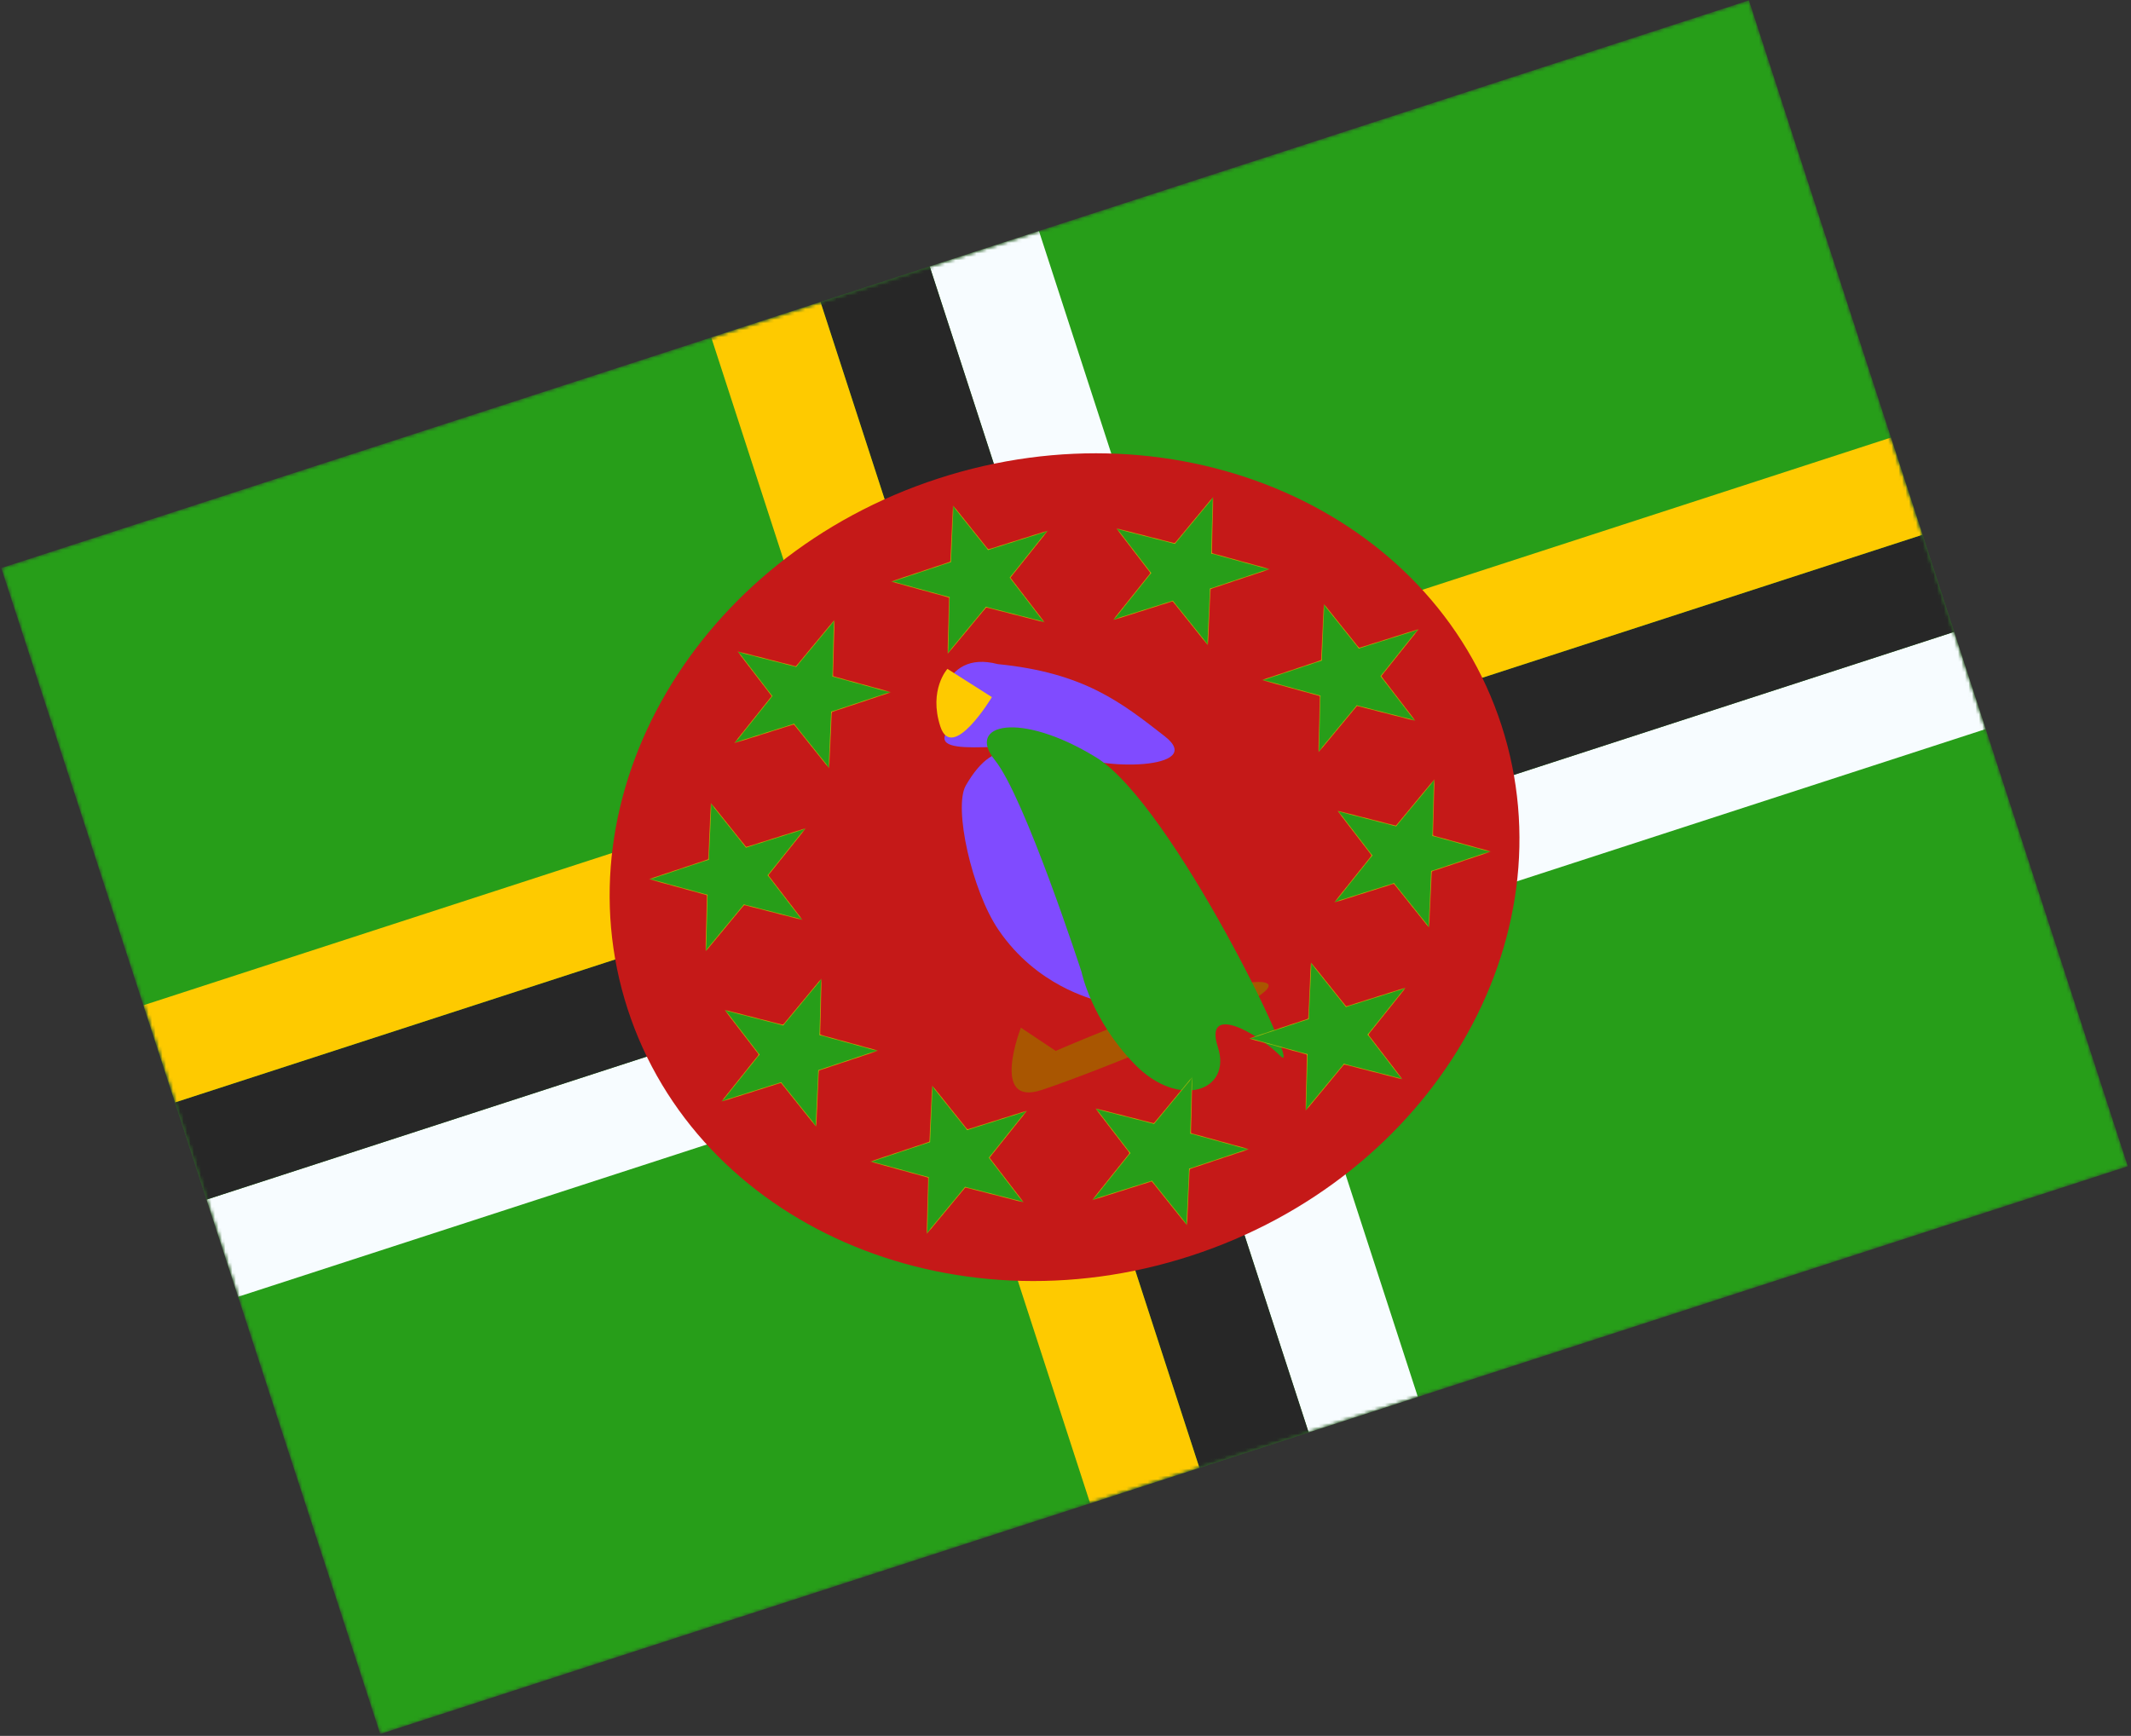 <svg width="610" height="497" viewBox="0 0 610 497" fill="none" xmlns="http://www.w3.org/2000/svg">
<rect x="0" y="0" width="610" height="497" fill="#333333" stroke="none"/>
<mask id="mask0_910_6106" style="mask-type:luminance" maskUnits="userSpaceOnUse" x="0" y="0" width="610" height="497">
<rect x="0.369" y="162.635" width="526" height="351" transform="rotate(-18 0.369 162.635)" fill="white"/>
</mask>
<g mask="url(#mask0_910_6106)">
<path fill-rule="evenodd" clip-rule="evenodd" d="M0.369 162.635L108.834 496.456L609.09 333.913L500.625 0.092L0.369 162.635Z" fill="#279E19"/>
<mask id="mask1_910_6106" style="mask-type:luminance" maskUnits="userSpaceOnUse" x="0" y="0" width="610" height="497">
<path fill-rule="evenodd" clip-rule="evenodd" d="M0.369 162.635L108.834 496.456L609.09 333.913L500.625 0.092L0.369 162.635Z" fill="white"/>
</mask>
<g mask="url(#mask1_910_6106)">
<path fill-rule="evenodd" clip-rule="evenodd" d="M266.13 76.284L297.396 66.125L356.148 246.945L559.377 180.911L568.415 208.73L365.187 274.763L405.861 399.946L374.595 410.105L333.921 284.922L68.16 371.273L59.121 343.454L324.882 257.103L266.13 76.284Z" fill="#F7FCFF"/>
<path fill-rule="evenodd" clip-rule="evenodd" d="M234.864 86.443L266.13 76.284L315.843 229.285L550.338 153.093L559.377 180.911L324.882 257.103L374.595 410.105L343.329 420.264L293.616 267.262L59.121 343.454L50.082 315.636L284.577 239.444L234.864 86.443Z" fill="#272727"/>
<path fill-rule="evenodd" clip-rule="evenodd" d="M203.598 96.602L234.864 86.443L275.538 211.626L541.299 125.275L550.338 153.093L284.577 239.444L343.329 420.264L312.063 430.423L253.311 249.603L50.082 315.636L41.044 287.818L244.272 221.785L203.598 96.602Z" fill="#FECA00"/>
<path fill-rule="evenodd" clip-rule="evenodd" d="M340.885 359.548C409.956 337.106 449.761 269.094 429.794 207.639C409.826 146.184 337.646 114.558 268.575 137.001C199.504 159.443 159.698 227.456 179.666 288.91C199.634 350.365 271.814 381.991 340.885 359.548Z" fill="#C51918"/>
<path fill-rule="evenodd" clip-rule="evenodd" d="M268.599 204.846C268.599 204.846 268.967 185.768 285.644 190.144C310.362 192.595 321.038 201.17 333.399 210.792C345.761 220.414 313.991 220.748 306.356 215.553C298.721 210.357 268.152 217.801 270.482 210.639C272.812 203.478 268.599 204.846 268.599 204.846Z" fill="#804BFF"/>
<path fill-rule="evenodd" clip-rule="evenodd" d="M292.235 294.231C292.235 294.231 283.354 316.884 298.044 312.111C312.735 307.338 371.042 284.14 362.248 281.366C353.455 278.592 302.198 300.877 302.198 300.877L292.235 294.231Z" fill="#A95601"/>
<path fill-rule="evenodd" clip-rule="evenodd" d="M314.018 286.538C312.823 285.927 296.871 282.448 285.822 266.23C278.184 255.019 272.873 231.13 276.468 224.886C285.264 209.611 294.701 213.841 300.173 230.683C305.645 247.525 320.011 289.192 314.018 286.538Z" fill="#804BFF"/>
<path fill-rule="evenodd" clip-rule="evenodd" d="M309.594 278.285C309.594 278.285 312.318 291.922 324.892 304.79C337.467 317.657 352.707 312.379 348.629 299.828C344.551 287.277 359.571 295.419 366.59 302.399C373.609 309.379 335.59 230.237 313.781 216.853C291.972 203.47 276.347 207.232 284.83 217.704C293.313 228.175 309.594 278.285 309.594 278.285Z" fill="#279E19"/>
<path fill-rule="evenodd" clip-rule="evenodd" d="M271.2 191.5C271.2 191.5 265.758 197.483 269.169 207.981C272.581 218.48 283.931 199.591 283.931 199.591L271.2 191.5Z" fill="#FECA00"/>
<mask id="path-13-inside-1_910_6106" fill="white">
<path fill-rule="evenodd" clip-rule="evenodd" d="M271.328 187.054L282.271 173.833L298.894 178.097L289.142 165.384L299.834 152.002L282.863 157.367L272.848 144.832L272.112 160.86L255.23 166.495L271.746 171.037L271.328 187.054ZM318.724 177.443L335.694 172.079L345.71 184.614L346.445 168.586L363.328 162.951L346.812 158.409L347.23 142.392L336.287 155.613L319.663 151.349L329.416 164.061L318.724 177.443ZM377.89 199.238L361.374 194.696L378.256 189.061L378.992 173.034L389.007 185.568L405.978 180.204L395.286 193.586L405.038 206.298L388.415 202.034L377.472 215.255L377.89 199.238ZM382.98 232.212L392.733 244.924L382.041 258.306L399.011 252.942L409.027 265.477L409.762 249.449L426.645 243.814L410.129 239.272L410.547 223.255L399.604 236.476L382.98 232.212ZM374.561 291.698L375.297 275.671L385.312 288.205L402.283 282.841L391.591 296.223L401.344 308.935L384.72 304.672L373.777 317.892L374.195 301.875L357.679 297.334L374.561 291.698ZM341.253 308.464L330.311 321.685L313.687 317.421L323.44 330.133L312.748 343.515L329.718 338.151L339.734 350.685L340.469 334.658L357.351 329.023L340.835 324.481L341.253 308.464ZM276.885 323.44L293.856 318.076L283.164 331.458L292.917 344.17L276.293 339.906L265.35 353.127L265.768 337.11L249.252 332.568L266.135 326.933L266.87 310.906L276.885 323.44ZM251.206 300.823L234.69 296.281L235.108 280.264L224.165 293.485L207.541 289.221L217.294 301.933L206.602 315.315L223.572 309.951L233.588 322.486L234.323 306.458L251.206 300.823ZM219.846 250.594L229.599 263.306L212.975 259.042L202.033 272.263L202.451 256.246L185.935 251.705L202.817 246.069L203.553 230.042L213.568 242.576L230.539 237.212L219.846 250.594ZM237.283 219.847L238.018 203.82L254.9 198.185L238.384 193.643L238.803 177.626L227.86 190.847L211.236 186.583L220.989 199.295L210.297 212.677L227.267 207.313L237.283 219.847Z"/>
</mask>
<path fill-rule="evenodd" clip-rule="evenodd" d="M271.328 187.054L282.271 173.833L298.894 178.097L289.142 165.384L299.834 152.002L282.863 157.367L272.848 144.832L272.112 160.86L255.23 166.495L271.746 171.037L271.328 187.054ZM318.724 177.443L335.694 172.079L345.71 184.614L346.445 168.586L363.328 162.951L346.812 158.409L347.23 142.392L336.287 155.613L319.663 151.349L329.416 164.061L318.724 177.443ZM377.89 199.238L361.374 194.696L378.256 189.061L378.992 173.034L389.007 185.568L405.978 180.204L395.286 193.586L405.038 206.298L388.415 202.034L377.472 215.255L377.89 199.238ZM382.98 232.212L392.733 244.924L382.041 258.306L399.011 252.942L409.027 265.477L409.762 249.449L426.645 243.814L410.129 239.272L410.547 223.255L399.604 236.476L382.98 232.212ZM374.561 291.698L375.297 275.671L385.312 288.205L402.283 282.841L391.591 296.223L401.344 308.935L384.72 304.672L373.777 317.892L374.195 301.875L357.679 297.334L374.561 291.698ZM341.253 308.464L330.311 321.685L313.687 317.421L323.44 330.133L312.748 343.515L329.718 338.151L339.734 350.685L340.469 334.658L357.351 329.023L340.835 324.481L341.253 308.464ZM276.885 323.44L293.856 318.076L283.164 331.458L292.917 344.17L276.293 339.906L265.35 353.127L265.768 337.11L249.252 332.568L266.135 326.933L266.87 310.906L276.885 323.44ZM251.206 300.823L234.69 296.281L235.108 280.264L224.165 293.485L207.541 289.221L217.294 301.933L206.602 315.315L223.572 309.951L233.588 322.486L234.323 306.458L251.206 300.823ZM219.846 250.594L229.599 263.306L212.975 259.042L202.033 272.263L202.451 256.246L185.935 251.705L202.817 246.069L203.553 230.042L213.568 242.576L230.539 237.212L219.846 250.594ZM237.283 219.847L238.018 203.82L254.9 198.185L238.384 193.643L238.803 177.626L227.86 190.847L211.236 186.583L220.989 199.295L210.297 212.677L227.267 207.313L237.283 219.847Z" fill="#279E19"/>
<path d="M282.271 173.833L282.296 173.736L282.234 173.72L282.194 173.769L282.271 173.833ZM271.328 187.054L271.228 187.051L271.22 187.34L271.405 187.117L271.328 187.054ZM298.894 178.097L298.87 178.194L299.15 178.266L298.974 178.036L298.894 178.097ZM289.142 165.384L289.063 165.322L289.015 165.383L289.062 165.445L289.142 165.384ZM299.834 152.002L299.912 152.065L300.117 151.808L299.804 151.907L299.834 152.002ZM282.863 157.367L282.785 157.429L282.828 157.483L282.894 157.462L282.863 157.367ZM272.848 144.832L272.926 144.77L272.76 144.562L272.748 144.828L272.848 144.832ZM272.112 160.86L272.144 160.955L272.209 160.933L272.212 160.864L272.112 160.86ZM255.23 166.495L255.199 166.4L254.887 166.504L255.204 166.591L255.23 166.495ZM271.746 171.037L271.846 171.039L271.848 170.961L271.773 170.94L271.746 171.037ZM335.694 172.079L335.772 172.017L335.73 171.963L335.664 171.984L335.694 172.079ZM318.724 177.443L318.646 177.381L318.441 177.638L318.754 177.539L318.724 177.443ZM345.71 184.614L345.632 184.676L345.798 184.884L345.81 184.618L345.71 184.614ZM346.445 168.586L346.414 168.491L346.349 168.513L346.345 168.582L346.445 168.586ZM363.328 162.951L363.359 163.046L363.671 162.942L363.354 162.854L363.328 162.951ZM346.812 158.409L346.712 158.407L346.71 158.485L346.785 158.506L346.812 158.409ZM347.23 142.392L347.33 142.395L347.337 142.105L347.153 142.328L347.23 142.392ZM336.287 155.613L336.262 155.71L336.324 155.726L336.364 155.677L336.287 155.613ZM319.663 151.349L319.688 151.252L319.408 151.18L319.584 151.41L319.663 151.349ZM329.416 164.061L329.494 164.124L329.543 164.063L329.496 164.001L329.416 164.061ZM361.374 194.696L361.343 194.601L361.031 194.706L361.348 194.793L361.374 194.696ZM377.89 199.238L377.99 199.24L377.992 199.162L377.917 199.141L377.89 199.238ZM378.256 189.061L378.288 189.156L378.353 189.134L378.356 189.066L378.256 189.061ZM378.992 173.034L379.07 172.971L378.904 172.764L378.892 173.029L378.992 173.034ZM389.007 185.568L388.929 185.63L388.972 185.684L389.038 185.663L389.007 185.568ZM405.978 180.204L406.056 180.266L406.261 180.009L405.948 180.108L405.978 180.204ZM395.286 193.586L395.207 193.523L395.159 193.584L395.206 193.647L395.286 193.586ZM405.038 206.298L405.014 206.395L405.294 206.467L405.118 206.237L405.038 206.298ZM388.415 202.034L388.44 201.937L388.378 201.922L388.338 201.97L388.415 202.034ZM377.472 215.255L377.372 215.252L377.364 215.542L377.549 215.319L377.472 215.255ZM392.733 244.924L392.811 244.987L392.86 244.926L392.813 244.863L392.733 244.924ZM382.98 232.212L383.005 232.115L382.725 232.043L382.901 232.273L382.98 232.212ZM382.041 258.306L381.963 258.244L381.758 258.501L382.071 258.402L382.041 258.306ZM399.011 252.942L399.09 252.88L399.047 252.826L398.981 252.847L399.011 252.942ZM409.027 265.477L408.949 265.539L409.115 265.746L409.127 265.481L409.027 265.477ZM409.762 249.449L409.731 249.354L409.666 249.376L409.662 249.444L409.762 249.449ZM426.645 243.814L426.676 243.909L426.988 243.804L426.671 243.717L426.645 243.814ZM410.129 239.272L410.029 239.27L410.027 239.348L410.102 239.369L410.129 239.272ZM410.547 223.255L410.647 223.258L410.654 222.968L410.47 223.191L410.547 223.255ZM399.604 236.476L399.579 236.573L399.641 236.588L399.681 236.54L399.604 236.476ZM375.297 275.671L375.375 275.608L375.209 275.401L375.197 275.666L375.297 275.671ZM374.561 291.698L374.593 291.793L374.658 291.772L374.661 291.703L374.561 291.698ZM385.312 288.205L385.234 288.268L385.277 288.321L385.343 288.301L385.312 288.205ZM402.283 282.841L402.361 282.904L402.566 282.647L402.253 282.746L402.283 282.841ZM391.591 296.223L391.512 296.161L391.464 296.222L391.511 296.284L391.591 296.223ZM401.344 308.935L401.319 309.032L401.599 309.104L401.423 308.875L401.344 308.935ZM384.72 304.672L384.745 304.575L384.683 304.559L384.643 304.608L384.72 304.672ZM373.777 317.892L373.677 317.89L373.669 318.179L373.854 317.956L373.777 317.892ZM374.195 301.875L374.295 301.878L374.297 301.8L374.222 301.779L374.195 301.875ZM357.679 297.334L357.648 297.239L357.336 297.343L357.653 297.43L357.679 297.334ZM330.311 321.685L330.286 321.782L330.347 321.797L330.388 321.749L330.311 321.685ZM341.253 308.464L341.353 308.467L341.361 308.177L341.176 308.4L341.253 308.464ZM313.687 317.421L313.712 317.324L313.431 317.252L313.607 317.482L313.687 317.421ZM323.44 330.133L323.518 330.196L323.567 330.134L323.519 330.072L323.44 330.133ZM312.748 343.515L312.669 343.453L312.464 343.71L312.778 343.611L312.748 343.515ZM329.718 338.151L329.796 338.089L329.753 338.035L329.688 338.056L329.718 338.151ZM339.734 350.685L339.655 350.748L339.821 350.955L339.833 350.69L339.734 350.685ZM340.469 334.658L340.437 334.563L340.372 334.585L340.369 334.653L340.469 334.658ZM357.351 329.023L357.383 329.117L357.695 329.013L357.378 328.926L357.351 329.023ZM340.835 324.481L340.735 324.479L340.733 324.557L340.809 324.578L340.835 324.481ZM293.856 318.076L293.934 318.138L294.139 317.881L293.826 317.98L293.856 318.076ZM276.885 323.44L276.807 323.502L276.85 323.556L276.916 323.535L276.885 323.44ZM283.164 331.458L283.085 331.395L283.037 331.456L283.084 331.519L283.164 331.458ZM292.917 344.17L292.892 344.267L293.172 344.339L292.996 344.109L292.917 344.17ZM276.293 339.906L276.318 339.809L276.256 339.794L276.216 339.842L276.293 339.906ZM265.35 353.127L265.25 353.124L265.243 353.414L265.427 353.191L265.35 353.127ZM265.768 337.11L265.868 337.112L265.87 337.034L265.795 337.013L265.768 337.11ZM249.252 332.568L249.221 332.473L248.909 332.578L249.226 332.665L249.252 332.568ZM266.135 326.933L266.166 327.028L266.231 327.006L266.234 326.938L266.135 326.933ZM266.87 310.906L266.948 310.843L266.782 310.636L266.77 310.901L266.87 310.906ZM234.69 296.281L234.59 296.279L234.588 296.357L234.663 296.378L234.69 296.281ZM251.206 300.823L251.237 300.918L251.549 300.814L251.232 300.726L251.206 300.823ZM235.108 280.264L235.208 280.267L235.215 279.978L235.031 280.2L235.108 280.264ZM224.165 293.485L224.14 293.582L224.202 293.598L224.242 293.549L224.165 293.485ZM207.541 289.221L207.566 289.124L207.286 289.052L207.462 289.282L207.541 289.221ZM217.294 301.933L217.372 301.996L217.421 301.935L217.374 301.873L217.294 301.933ZM206.602 315.315L206.524 315.253L206.319 315.51L206.632 315.411L206.602 315.315ZM223.572 309.951L223.651 309.889L223.608 309.835L223.542 309.856L223.572 309.951ZM233.588 322.486L233.51 322.548L233.676 322.756L233.688 322.49L233.588 322.486ZM234.323 306.458L234.292 306.363L234.227 306.385L234.224 306.454L234.323 306.458ZM229.599 263.306L229.574 263.403L229.855 263.475L229.679 263.245L229.599 263.306ZM219.846 250.594L219.768 250.531L219.719 250.593L219.767 250.655L219.846 250.594ZM212.975 259.042L213 258.946L212.939 258.93L212.898 258.979L212.975 259.042ZM202.033 272.263L201.933 272.261L201.925 272.55L202.11 272.327L202.033 272.263ZM202.451 256.246L202.551 256.249L202.553 256.17L202.477 256.15L202.451 256.246ZM185.935 251.705L185.903 251.61L185.591 251.714L185.908 251.801L185.935 251.705ZM202.817 246.069L202.849 246.164L202.914 246.142L202.917 246.074L202.817 246.069ZM203.553 230.042L203.631 229.979L203.465 229.772L203.453 230.037L203.553 230.042ZM213.568 242.576L213.49 242.638L213.533 242.692L213.598 242.671L213.568 242.576ZM230.539 237.212L230.617 237.274L230.822 237.018L230.508 237.117L230.539 237.212ZM238.018 203.82L237.986 203.725L237.921 203.747L237.918 203.815L238.018 203.82ZM237.283 219.847L237.205 219.91L237.37 220.117L237.383 219.852L237.283 219.847ZM254.9 198.185L254.932 198.279L255.244 198.175L254.927 198.088L254.9 198.185ZM238.384 193.643L238.284 193.64L238.282 193.719L238.358 193.739L238.384 193.643ZM238.803 177.626L238.903 177.629L238.91 177.339L238.726 177.562L238.803 177.626ZM227.86 190.847L227.835 190.944L227.896 190.959L227.937 190.91L227.86 190.847ZM211.236 186.583L211.261 186.486L210.981 186.414L211.157 186.644L211.236 186.583ZM220.989 199.295L221.067 199.358L221.116 199.296L221.068 199.234L220.989 199.295ZM210.297 212.677L210.219 212.615L210.013 212.872L210.327 212.772L210.297 212.677ZM227.267 207.313L227.345 207.251L227.302 207.197L227.237 207.218L227.267 207.313ZM282.194 173.769L271.251 186.99L271.405 187.117L282.348 173.897L282.194 173.769ZM298.919 178L282.296 173.736L282.246 173.93L298.87 178.194L298.919 178ZM289.062 165.445L298.815 178.158L298.974 178.036L289.221 165.324L289.062 165.445ZM299.756 151.94L289.063 165.322L289.22 165.447L299.912 152.065L299.756 151.94ZM282.894 157.462L299.864 152.098L299.804 151.907L282.833 157.271L282.894 157.462ZM272.77 144.895L282.785 157.429L282.942 157.304L272.926 144.77L272.77 144.895ZM272.212 160.864L272.948 144.837L272.748 144.828L272.013 160.855L272.212 160.864ZM255.262 166.59L272.144 160.955L272.081 160.765L255.199 166.4L255.262 166.59ZM271.773 170.94L255.257 166.399L255.204 166.591L271.72 171.133L271.773 170.94ZM271.428 187.056L271.846 171.039L271.646 171.034L271.228 187.051L271.428 187.056ZM335.664 171.984L318.694 177.348L318.754 177.539L335.725 172.175L335.664 171.984ZM345.788 184.551L335.772 172.017L335.616 172.142L345.632 184.676L345.788 184.551ZM346.345 168.582L345.61 184.609L345.81 184.618L346.545 168.591L346.345 168.582ZM363.296 162.856L346.414 168.491L346.477 168.681L363.359 163.046L363.296 162.856ZM346.785 158.506L363.301 163.047L363.354 162.854L346.838 158.313L346.785 158.506ZM347.13 142.39L346.712 158.407L346.912 158.412L347.33 142.395L347.13 142.39ZM336.364 155.677L347.307 142.456L347.153 142.328L336.21 155.549L336.364 155.677ZM319.638 151.446L336.262 155.71L336.312 155.516L319.688 151.252L319.638 151.446ZM329.496 164.001L319.743 151.288L319.584 151.41L329.337 164.122L329.496 164.001ZM318.802 177.506L329.494 164.124L329.338 163.999L318.646 177.381L318.802 177.506ZM361.348 194.793L377.864 199.334L377.917 199.141L361.401 194.6L361.348 194.793ZM378.225 188.966L361.343 194.601L361.406 194.791L378.288 189.156L378.225 188.966ZM378.892 173.029L378.157 189.056L378.356 189.066L379.092 173.038L378.892 173.029ZM389.086 185.505L379.07 172.971L378.914 173.096L388.929 185.63L389.086 185.505ZM405.948 180.108L388.977 185.472L389.038 185.663L406.008 180.299L405.948 180.108ZM395.364 193.648L406.056 180.266L405.9 180.141L395.207 193.523L395.364 193.648ZM405.118 206.237L395.365 193.525L395.206 193.647L404.959 206.359L405.118 206.237ZM388.39 202.131L405.014 206.395L405.063 206.201L388.44 201.937L388.39 202.131ZM377.549 215.319L388.492 202.098L388.338 201.97L377.395 215.191L377.549 215.319ZM377.79 199.235L377.372 215.252L377.572 215.258L377.99 199.24L377.79 199.235ZM392.813 244.863L383.06 232.151L382.901 232.273L392.654 244.985L392.813 244.863ZM382.119 258.369L392.811 244.987L392.655 244.862L381.963 258.244L382.119 258.369ZM398.981 252.847L382.011 258.211L382.071 258.402L399.042 253.038L398.981 252.847ZM409.105 265.414L399.09 252.88L398.933 253.005L408.949 265.539L409.105 265.414ZM409.662 249.444L408.927 265.472L409.127 265.481L409.862 249.454L409.662 249.444ZM426.613 243.719L409.731 249.354L409.794 249.544L426.676 243.909L426.613 243.719ZM410.102 239.369L426.618 243.91L426.671 243.717L410.155 239.176L410.102 239.369ZM410.447 223.252L410.029 239.27L410.229 239.275L410.647 223.258L410.447 223.252ZM399.681 236.54L410.624 223.319L410.47 223.191L399.527 236.412L399.681 236.54ZM382.956 232.309L399.579 236.573L399.629 236.379L383.005 232.115L382.956 232.309ZM375.197 275.666L374.462 291.694L374.661 291.703L375.397 275.675L375.197 275.666ZM385.391 288.143L375.375 275.608L375.219 275.733L385.234 288.268L385.391 288.143ZM402.253 282.746L385.282 288.11L385.343 288.301L402.313 282.936L402.253 282.746ZM391.669 296.285L402.361 282.904L402.205 282.779L391.512 296.161L391.669 296.285ZM401.423 308.875L391.67 296.162L391.511 296.284L401.264 308.996L401.423 308.875ZM384.695 304.768L401.319 309.032L401.368 308.839L384.745 304.575L384.695 304.768ZM373.854 317.956L384.797 304.735L384.643 304.608L373.7 317.829L373.854 317.956ZM374.095 301.873L373.677 317.89L373.877 317.895L374.295 301.878L374.095 301.873ZM357.653 297.43L374.169 301.972L374.222 301.779L357.706 297.237L357.653 297.43ZM374.53 291.604L357.648 297.239L357.711 297.429L374.593 291.793L374.53 291.604ZM330.388 321.749L341.33 308.528L341.176 308.4L330.234 321.621L330.388 321.749ZM313.662 317.518L330.286 321.782L330.335 321.588L313.712 317.324L313.662 317.518ZM323.519 330.072L313.766 317.36L313.607 317.482L323.36 330.194L323.519 330.072ZM312.826 343.578L323.518 330.196L323.362 330.071L312.669 343.453L312.826 343.578ZM329.688 338.056L312.717 343.42L312.778 343.611L329.748 338.246L329.688 338.056ZM339.812 350.623L329.796 338.089L329.64 338.214L339.655 350.748L339.812 350.623ZM340.369 334.653L339.634 350.681L339.833 350.69L340.569 334.662L340.369 334.653ZM357.319 328.928L340.437 334.563L340.501 334.753L357.383 329.117L357.319 328.928ZM340.809 324.578L357.325 329.119L357.378 328.926L340.862 324.385L340.809 324.578ZM341.153 308.461L340.735 324.479L340.935 324.484L341.353 308.467L341.153 308.461ZM293.826 317.98L276.855 323.344L276.916 323.535L293.886 318.171L293.826 317.98ZM283.242 331.52L293.934 318.138L293.778 318.013L283.085 331.395L283.242 331.52ZM292.996 344.109L283.243 331.397L283.084 331.519L292.837 344.231L292.996 344.109ZM276.268 340.003L292.892 344.267L292.941 344.073L276.318 339.809L276.268 340.003ZM265.427 353.191L276.37 339.97L276.216 339.842L265.273 353.063L265.427 353.191ZM265.668 337.107L265.25 353.124L265.45 353.13L265.868 337.112L265.668 337.107ZM249.226 332.665L265.742 337.206L265.795 337.013L249.279 332.472L249.226 332.665ZM266.103 326.838L249.221 332.473L249.284 332.663L266.166 327.028L266.103 326.838ZM266.77 310.901L266.035 326.928L266.234 326.938L266.97 310.91L266.77 310.901ZM276.964 323.377L266.948 310.843L266.792 310.968L276.807 323.502L276.964 323.377ZM234.663 296.378L251.179 300.919L251.232 300.726L234.716 296.185L234.663 296.378ZM235.008 280.262L234.59 296.279L234.79 296.284L235.208 280.267L235.008 280.262ZM224.242 293.549L235.185 280.328L235.031 280.2L224.088 293.421L224.242 293.549ZM207.517 289.318L224.14 293.582L224.19 293.388L207.566 289.124L207.517 289.318ZM217.374 301.873L207.621 289.16L207.462 289.282L217.215 301.994L217.374 301.873ZM206.68 315.378L217.372 301.996L217.216 301.871L206.524 315.253L206.68 315.378ZM223.542 309.856L206.572 315.22L206.632 315.411L223.603 310.047L223.542 309.856ZM233.666 322.423L223.651 309.889L223.494 310.014L233.51 322.548L233.666 322.423ZM234.224 306.454L233.488 322.481L233.688 322.49L234.423 306.463L234.224 306.454ZM251.174 300.728L234.292 306.363L234.355 306.553L251.237 300.918L251.174 300.728ZM229.679 263.245L219.926 250.533L219.767 250.655L229.52 263.367L229.679 263.245ZM212.951 259.139L229.574 263.403L229.624 263.209L213 258.946L212.951 259.139ZM202.11 272.327L213.052 259.106L212.898 258.979L201.956 272.199L202.11 272.327ZM202.351 256.243L201.933 272.261L202.133 272.266L202.551 256.249L202.351 256.243ZM185.908 251.801L202.424 256.342L202.477 256.15L185.961 251.608L185.908 251.801ZM202.786 245.974L185.903 251.61L185.967 251.799L202.849 246.164L202.786 245.974ZM203.453 230.037L202.717 246.065L202.917 246.074L203.652 230.046L203.453 230.037ZM213.646 242.514L203.631 229.979L203.474 230.104L213.49 242.638L213.646 242.514ZM230.508 237.117L213.538 242.481L213.598 242.671L230.569 237.307L230.508 237.117ZM219.924 250.656L230.617 237.274L230.46 237.15L219.768 250.531L219.924 250.656ZM237.918 203.815L237.183 219.843L237.383 219.852L238.118 203.824L237.918 203.815ZM254.869 198.09L237.986 203.725L238.05 203.915L254.932 198.279L254.869 198.09ZM238.358 193.739L254.874 198.281L254.927 198.088L238.411 193.547L238.358 193.739ZM238.703 177.623L238.284 193.64L238.484 193.646L238.903 177.629L238.703 177.623ZM227.937 190.91L238.88 177.69L238.726 177.562L227.783 190.783L227.937 190.91ZM211.211 186.68L227.835 190.944L227.885 190.75L211.261 186.486L211.211 186.68ZM221.068 199.234L211.315 186.522L211.157 186.644L220.91 199.356L221.068 199.234ZM210.375 212.74L221.067 199.358L220.911 199.233L210.219 212.615L210.375 212.74ZM227.237 207.218L210.267 212.582L210.327 212.772L227.297 207.408L227.237 207.218ZM237.361 219.785L227.345 207.251L227.189 207.375L237.205 219.91L237.361 219.785Z" fill="#FECA00" mask="url(#path-13-inside-1_910_6106)"/>
</g>
</g>
</svg>
